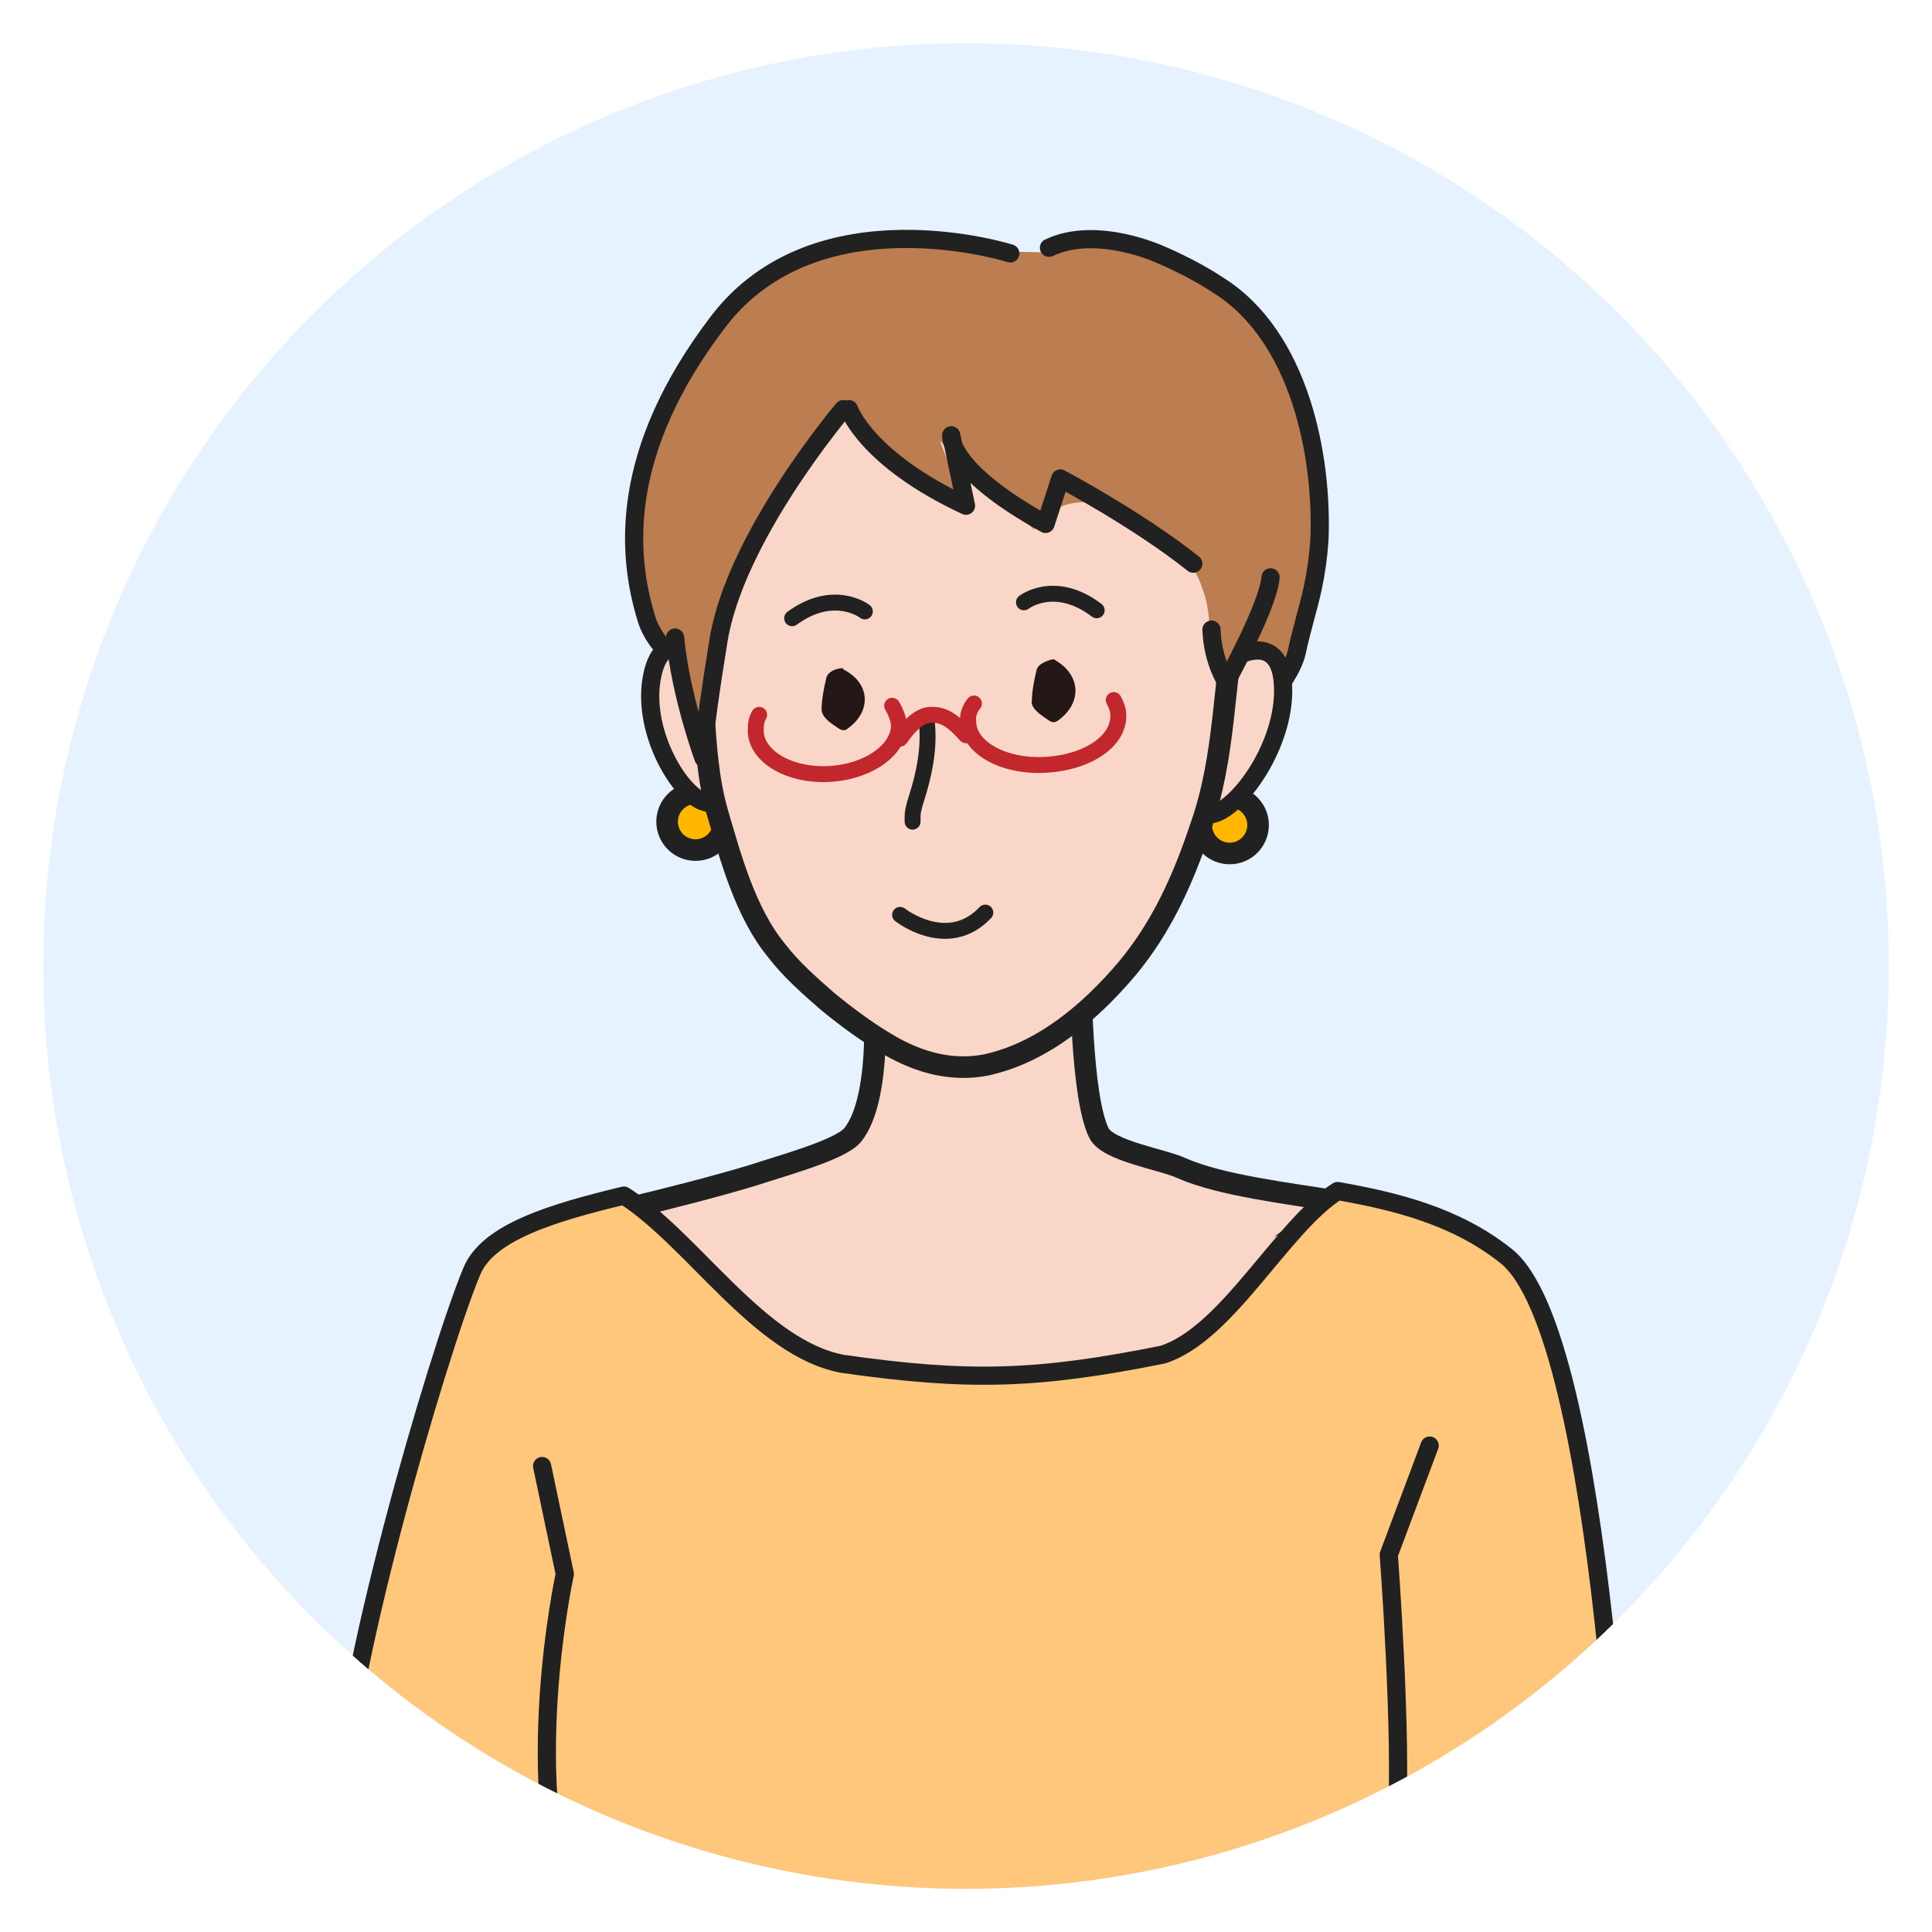 <?xml version="1.0" encoding="UTF-8"?>
<svg id="_レイヤー_2" xmlns="http://www.w3.org/2000/svg" xmlns:xlink="http://www.w3.org/1999/xlink" version="1.1" viewBox="0 0 170 170">
  <!-- Generator: Adobe Illustrator 29.5.0, SVG Export Plug-In . SVG Version: 2.1.0 Build 137)  -->
  <defs>
    <style>
      .st0, .st1, .st2, .st3, .st4 {
        fill: none;
      }

      .st5 {
        stroke-width: 1.6px;
      }

      .st5, .st1, .st2, .st3, .st6, .st7, .st8 {
        stroke: #212121;
      }

      .st5, .st7 {
        stroke-miterlimit: 10;
      }

      .st5, .st9, .st8 {
        fill: #fad6c8;
      }

      .st1 {
        stroke-width: 1.6px;
      }

      .st1, .st2, .st3, .st6, .st4, .st8 {
        stroke-linecap: round;
        stroke-linejoin: round;
      }

      .st2 {
        stroke-width: 1.6px;
      }

      .st3, .st4 {
        stroke-width: 1.4px;
      }

      .st6 {
        fill: #ffb700;
      }

      .st6, .st8 {
        stroke-width: 1.9px;
      }

      .st10 {
        fill: #231815;
      }

      .st4 {
        stroke: #c1272d;
      }

      .st11 {
        fill: #bc7d51;
      }

      .st7 {
        fill: #ffc77c;
        stroke-width: .2px;
      }

      .st12 {
        fill: #e6f2ff;
      }

      .st13 {
        clip-path: url(#clippath);
      }
    </style>
    <clipPath id="clippath">
      <circle class="st0" cx="85" cy="85" r="81.2"/>
    </clipPath>
  </defs>
  <g id="_レイヤー_1-2">
    <g class="st13">
      <g>
        <rect class="st12" x="-29" y="-29" width="228" height="228"/>
        <g>
          <circle class="st6" cx="108.2" cy="72.6" r="2.5"/>
          <circle class="st6" cx="61.2" cy="72.3" r="2.5"/>
          <g>
            <path class="st8" d="M118.3,105.7c-4.9,3.1-9.9,7.6-15.7,9.4-8.7,2.6-18.5,3.1-27.6,1.4-7.3-1.4-14-6.2-20.1-10.1,3.8-.9,8.1-2,11.4-3,2.4-.8,7.6-2.2,8.7-3.5,2.9-3.5,1.8-14.1,1.8-14.1l18.3-.2s0,10.9,1.6,14.1c.8,1.6,5.6,2.3,7.3,3.1,3.4,1.5,9.3,2.2,14.3,3h0Z"/>
            <path class="st9" d="M55.5,108.7c.2-.4,1.2-.1,1.7,0,1.4.4,1.8-1.7,3.5-1.3,5.4,1.4,12.5,4.8,18.2,5.2,10.6.7,21.7-.5,31.8-3.4,1.6-.4,3-.9,4.4-1.4.8-.2,2.1-.9,2.1.3.3,4.3-2.4,10.1-6.4,13-8.8,6.4-27.3,9.2-36.8,6.9-1.6-.4-3.2-1.3-4.6-2.3-4.7-3.2-8.6-7.5-11.7-11.6-.7-.8-1.2-2-1.6-3.1-.3-.7-.7-1.7-.5-2.4h0Z"/>
            <g>
              <path class="st7" d="M143.2,169.5H30.2l-.2-10.3c-.2-10.3,8.5-40.1,11.5-47.3,1.4-3.5,7.2-5.2,13.4-6.7,6.1,3.9,10.9,13.2,18.2,14.6,9,1.7,20.9,1.7,29.5-1,5.7-1.8,10.2-10.9,15.1-14,5.1.9,10.4,2.2,14.8,5.7,8.8,6.9,10.6,59,10.6,59h0Z"/>
              <path class="st1" d="M47.7,129l2,9.5s-4.1,18.7.9,31.1"/>
              <path class="st1" d="M125.8,127.2l-3.6,9.6s1.2,15.9.7,23.6c-.2,3.1-1.5,6.4-3,9.1"/>
              <path class="st1" d="M143.2,169.5H30.2l-.2-10.3c-.2-10.3,8.5-40.1,11.5-47.3,1.4-3.5,7.2-5.2,13.4-6.7,6.1,3.9,11.9,13.4,19.2,14.8,11.2,1.6,17.2,1.4,28.2-.8,5.7-1.8,10.5-11.3,15.4-14.4,5.1.9,10.4,2.2,14.8,5.7,8.8,6.9,10.6,59,10.6,59h0Z"/>
            </g>
          </g>
          <g>
            <path class="st11" d="M85.5,22.1s-13.6-5.2-22.3,6.2-8.1,20.4-6.3,26.2c1.8,5.7,3.4,6.5,7.7,11.7,4.7,5.7,3.6,12.7,6.3,14.4,3.6,2.2,4.5,7,4.5,7l15.7-.8s6-.9,6.5-5.5c.4-2.7,4.8-1.8,5.9-4.3,1.1-2.2,1.5-4.7.9-7.1-.3-1.2,6.3-2.5,6-3.6-1.1-3,2.9-5.9,3.6-8.9.4-1.9,1-3.8,1.4-5.6.3-1.4.5-2.8.6-4.3.3-7.3-1.7-17.9-8.9-22.4-2.4-1.6-5.5-2.8-7.4-3.4-2.1-.7-4.9-1-7.8.5"/>
            <g>
              <path class="st2" d="M92,86.8s5.5-.8,6-5.3c.4-2.7,4.5-2.1,5.6-4.5,1.1-2.2,1.5-4.7.9-7.1-.3-1.2,6.3-2.5,6-3.6-1.1-3,2.9-5.9,3.6-8.9.4-1.9,1-3.8,1.4-5.6.3-1.4.5-2.8.6-4.3.3-7.3-1.7-17.9-8.9-22.4-2.4-1.6-5.1-2.7-5.1-2.7,0,0-5.6-2.6-9.8-.6"/>
              <path class="st2" d="M88.9,22.3s-17-5.4-25.7,6c-8.7,11.4-8.1,20.4-6.3,26.2,1.8,5.7,12.4,7.6,9.9,13.9-2.4,6.3,2.5,11.2,6.6,14.7,3.2,2.8,2,4.6,2,4.6"/>
            </g>
            <g>
              <path class="st5" d="M62.2,57.7s-3.8-3-4.8,1.7c-1,4.7,2.2,10.2,4.4,11.1,2.3.8,5.9.8,5.9.8"/>
              <path class="st5" d="M108.5,57.9s4.2-2.6,4.4,2.5-3.8,10.6-6.1,11.2-5.9,0-5.9,0"/>
              <path class="st8" d="M108.9,53.4c-1.3,6.6-1,13.1-3.3,19.5-1.5,4.5-3.4,8.7-6.4,12.3-3.2,3.8-7.4,7.4-12.4,8.5-3,.6-5.9-.2-8.5-1.7-1.9-1.1-3.8-2.5-5.5-3.9-1.6-1.4-3.2-2.8-4.5-4.5-2.7-3.3-4-8.1-5.2-12.2-1.6-5.7-.8-12.1-2.3-17.6,0,0-1.5-19.3,14.8-20.7,16.4-1.4,26.3,3.2,29.7,9.1,3.4,5.9,3.6,11.2,3.6,11.2h0Z"/>
              <path class="st3" d="M81.5,63.1c.3,2.1,0,4.2-.6,6.3-.2.7-.6,1.8-.6,2.4,0,.2,0,.3,0,.5"/>
              <path class="st10" d="M74.2,58.9c2.4,1.2,2.5,3.7.4,5.2-.2.2-.5.2-.8,0-.6-.4-1.6-1-1.5-1.8,0-.7.2-1.8.4-2.6.1-.6.9-.9,1.4-.9h.1Z"/>
              <path class="st10" d="M92.7,58c2.4,1.3,2.6,3.8.4,5.4-.3.2-.5.2-.8,0-.6-.4-1.7-1.1-1.5-1.8,0-.7.2-1.8.4-2.6.1-.6,1-.9,1.5-1h.1,0Z"/>
              <path class="st3" d="M79.2,80.5s4.2,3.3,7.5-.2"/>
              <path class="st3" d="M76.1,53.8s-2.7-2.1-6.4.6"/>
              <path class="st3" d="M90.1,53s2.7-2.1,6.4.7"/>
            </g>
            <g>
              <path class="st11" d="M74.2,35.6s-9.6,11.3-11.1,20.5c-1.5,9.2-1.3,10.2-1.3,10.2,0,0-3.7-9.8-2.2-15.7,0,0-2.7-22.8,22.3-22.9,25-.1,26.4,11,27.6,17.9,1.2,6.9,0,10,0,10l-1.7,4-1.4-4.2s.5-6.4-6.3-9.9-9.1,1.1-9.1,1.1l-8.3-7.8,2.2,5.6s-8.3-4.8-10.8-8.9h0Z"/>
              <path class="st2" d="M74.7,36s1.5,4.4,10.3,8.5l-1.3-6.2s-.4,3,8.3,7.8l1.3-4s6.8,3.6,11.7,7.5"/>
              <path class="st2" d="M74.2,36s-9.6,11.3-11,20.5c-1.5,9.2-1.3,10.2-1.3,10.2,0,0-2-5.4-2.5-10.6"/>
              <path class="st2" d="M107.9,60s-1.2-1.8-1.3-4.6"/>
              <path class="st2" d="M111.8,50.8c-.2,2.5-3.9,9.2-3.9,9.2"/>
            </g>
          </g>
          <g>
            <path class="st4" d="M78.5,62.1c.3.5.5,1,.6,1.6.1,2.2-2.6,4.2-6.1,4.4s-6.4-1.5-6.5-3.7c0-.5,0-1,.3-1.5"/>
            <path class="st4" d="M85.7,61.9c-.4.5-.6,1.1-.5,1.7.1,2.2,3.1,3.9,6.8,3.7s6.5-2.1,6.4-4.4c0-.5-.2-.9-.4-1.3"/>
            <path class="st4" d="M79.2,65c.7-1,1.7-2.2,2.9-2.1,1.2,0,2.1.9,2.9,1.8"/>
          </g>
        </g>
      </g>
    </g>
  </g>
</svg>